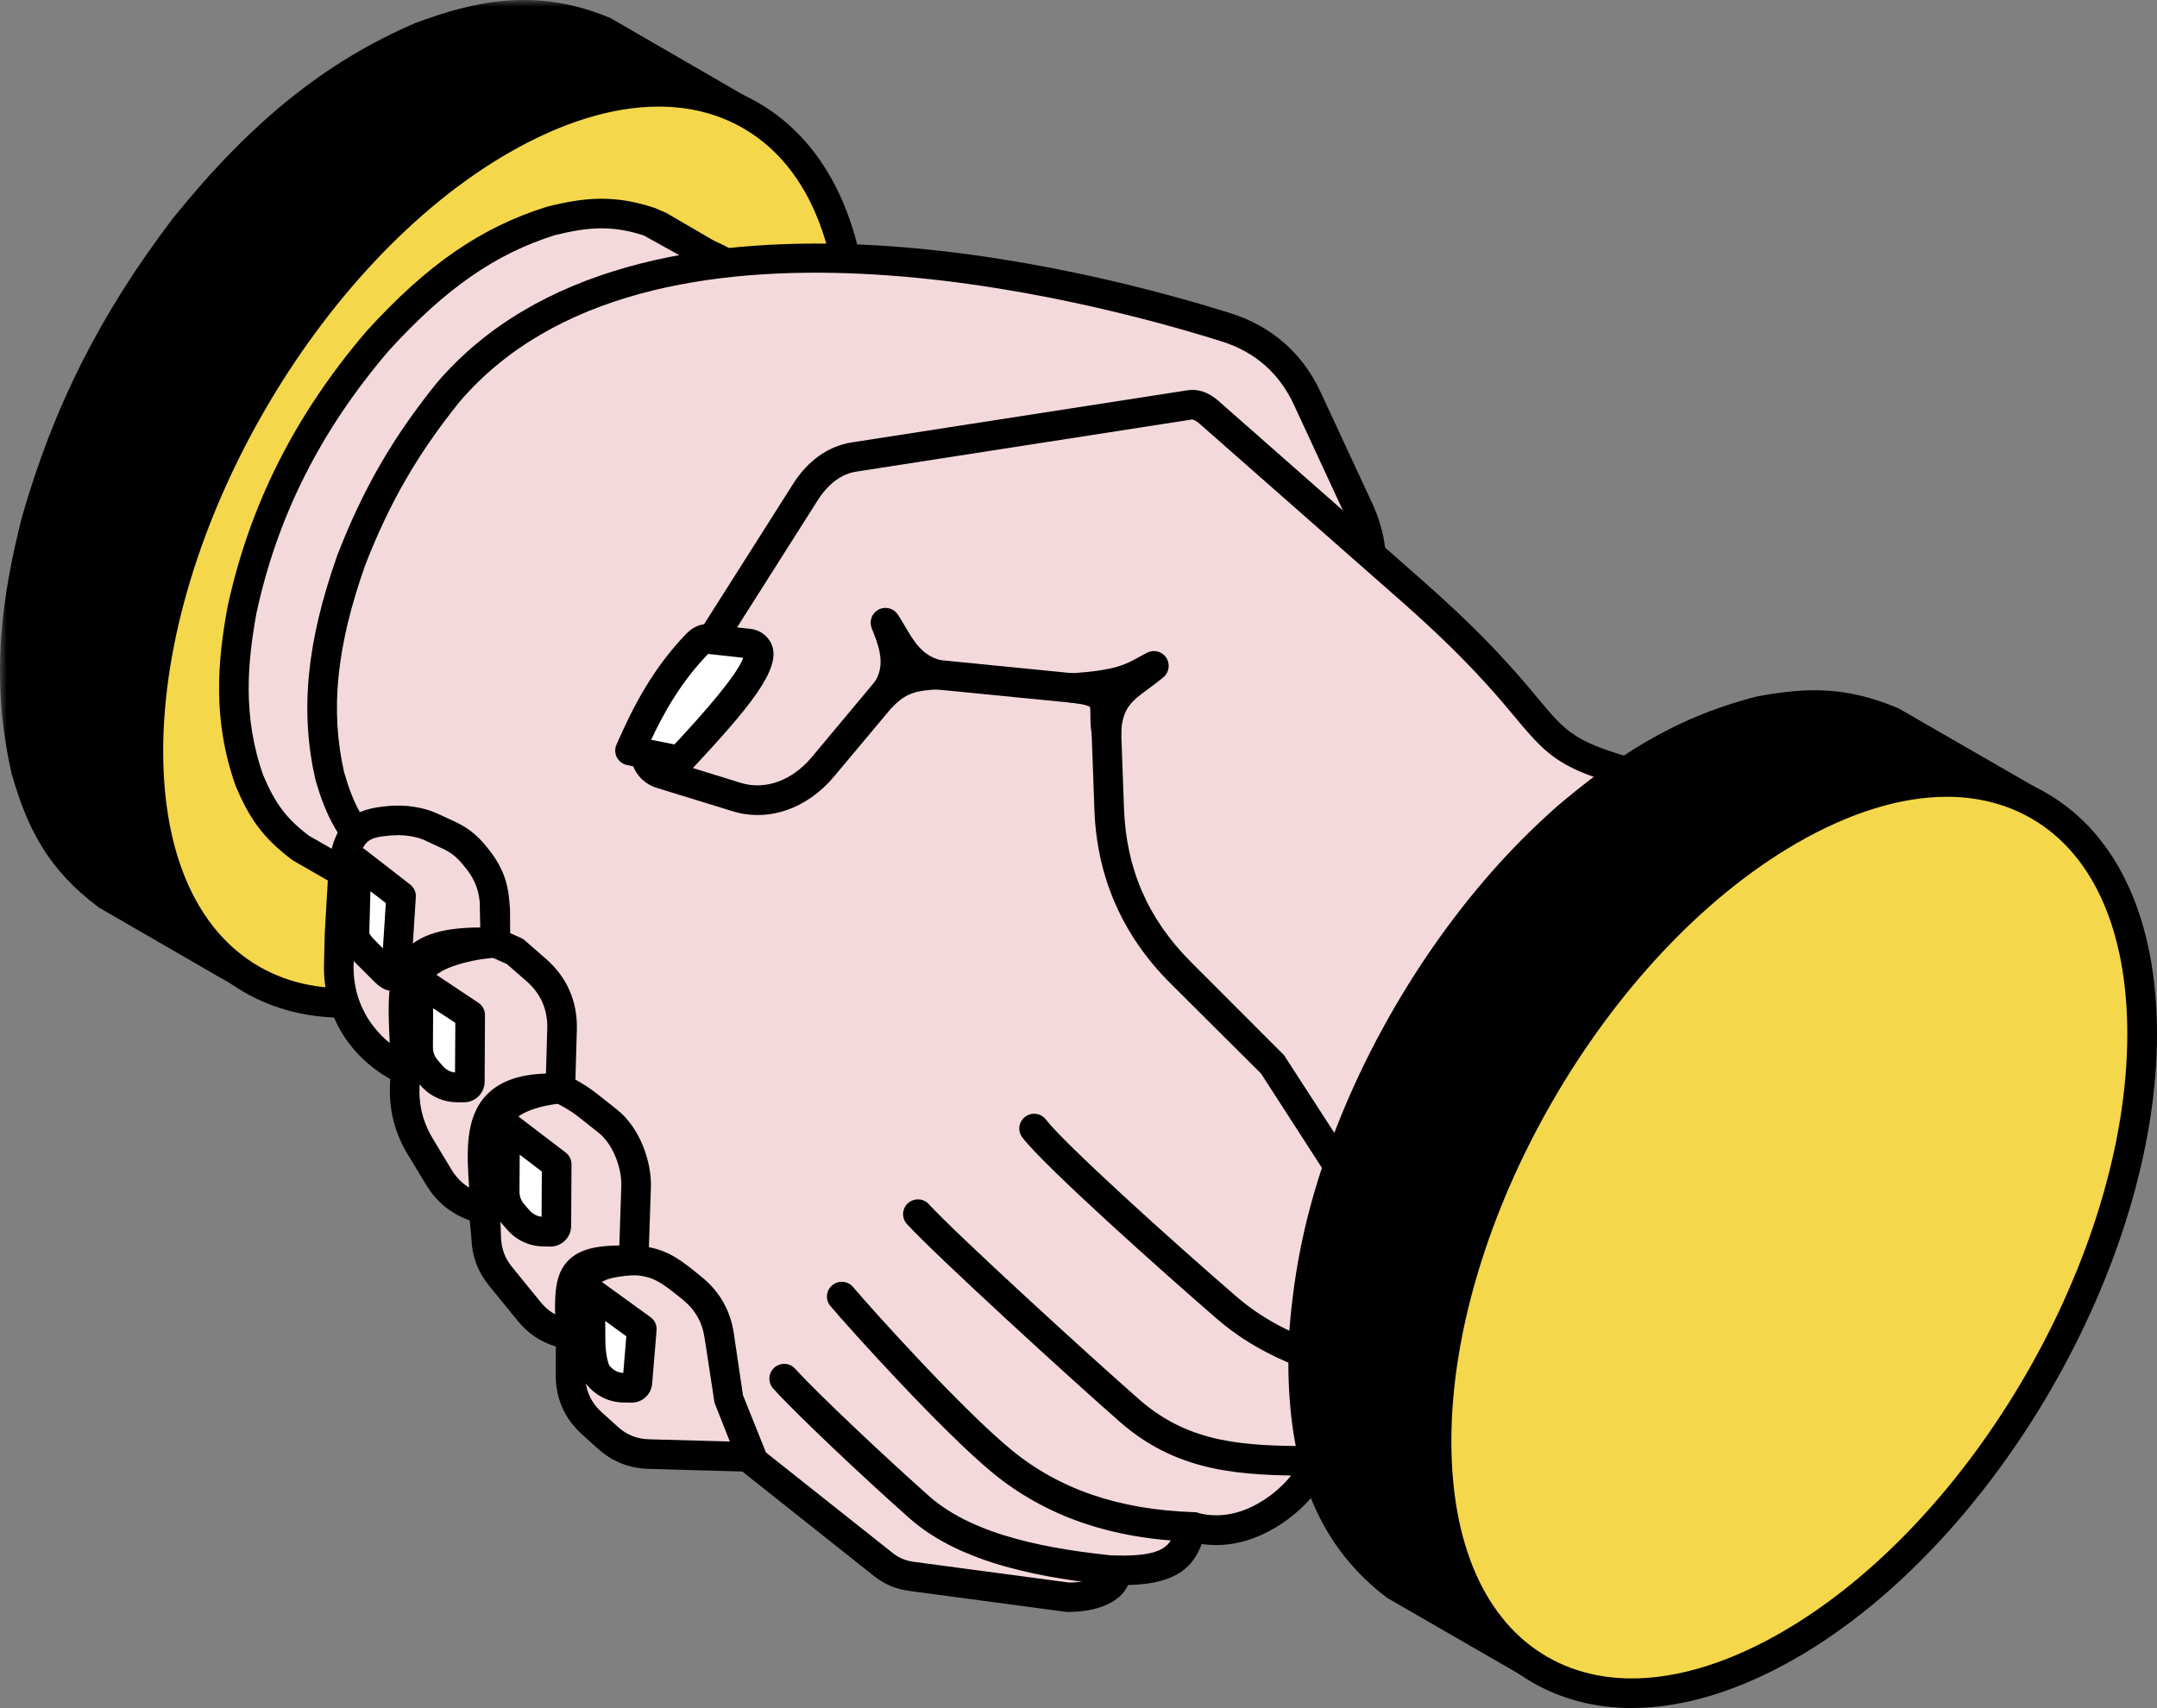 <?xml version="1.0" encoding="UTF-8"?>
<svg width="160px" height="126.722px" viewBox="0 0 160 126.722" version="1.1" xmlns="http://www.w3.org/2000/svg" xmlns:xlink="http://www.w3.org/1999/xlink">
    <rect x="0" y="0" width="160" height="126.722" fill="#808080" stroke="none"/>
    <title>Group 82</title>
    <defs>
        <polygon id="path-1" points="-9.65222498e-16 0 55.761 0 55.761 73.189 -9.65222498e-16 73.189"></polygon>
    </defs>
    <g id="website" stroke="none" stroke-width="1" fill="none" fill-rule="evenodd">
        <g id="Hubs" transform="translate(-228, -1345)">
            <g id="Group-82" transform="translate(228, 1345)">
                <path d="M44.854,2.36 C40.056,0.325 36.014,0.941 31.246,2.716 C23.924,5.863 18.642,10.729 13.691,16.874 C8.475,23.748 5.045,30.379 2.677,38.681 C1.091,45.032 0.452,50.635 1.91,57.07 C3.071,61.115 4.49,63.823 7.887,66.381 L11.481,68.464 L17.781,72.097 L54.663,8.039 L44.854,2.36 Z" id="Fill-1" fill="#000000"></path>
                <g id="Group-5">
                    <mask id="mask-2" fill="white">
                        <use xlink:href="#path-1"></use>
                    </mask>
                    <g id="Clip-4"></g>
                    <path d="M17.781,73.189 C17.587,73.189 17.397,73.143 17.23,73.05 L7.34,67.334 C3.468,64.43 2.006,61.384 0.857,57.378 C-0.811,50.009 0.236,43.921 1.612,38.42 C3.969,30.163 7.42,23.318 12.815,16.211 C18.583,9.048 24.128,4.584 30.812,1.707 C35.073,0.119 39.739,-1.002 45.281,1.342 C45.32,1.361 45.364,1.38 45.405,1.409 L55.215,7.086 C55.74,7.394 55.915,8.058 55.615,8.589 L18.725,72.648 C18.583,72.89 18.343,73.078 18.06,73.152 C17.967,73.181 17.875,73.189 17.781,73.189 M38.852,2.192 C36.463,2.192 34.129,2.809 31.626,3.743 C25.347,6.451 20.061,10.72 14.548,17.556 C9.339,24.421 6,31.041 3.732,38.988 C1.947,46.116 1.725,51.289 2.98,56.827 C4.015,60.432 5.267,63.029 8.551,65.512 L17.376,70.593 L53.167,8.441 L44.361,3.341 C42.427,2.529 40.626,2.192 38.852,2.192" id="Fill-3" fill="#000000" mask="url(#mask-2)"></path>
                </g>
                <path d="M37.178,70.827 C51.628,62.487 63.343,42.202 63.343,25.513 C63.343,8.814 51.628,2.044 37.178,10.393 C22.724,18.733 11.002,39.036 11.002,55.725 C11.002,72.423 22.724,79.167 37.178,70.827" id="Fill-6" fill="#F4D74B"></path>
                <path d="M25.479,75.505 C22.797,75.505 20.313,74.88 18.112,73.611 C12.823,70.556 9.908,64.196 9.908,55.725 C9.908,38.709 21.892,17.938 36.631,9.439 C43.972,5.199 50.935,4.555 56.221,7.61 C61.523,10.663 64.44,17.024 64.44,25.513 C64.44,42.52 52.457,63.271 37.725,71.77 L37.725,71.78 C33.424,74.255 29.262,75.505 25.479,75.505 L25.479,75.505 Z M48.855,7.908 C45.466,7.908 41.679,9.067 37.725,11.345 C23.6,19.497 12.104,39.41 12.104,55.725 C12.104,63.384 14.628,69.061 19.215,71.705 C23.8,74.357 29.991,73.713 36.631,69.874 C50.753,61.721 62.244,41.819 62.244,25.513 C62.244,17.836 59.715,12.157 55.127,9.515 C53.271,8.441 51.153,7.908 48.855,7.908 L48.855,7.908 Z" id="Fill-8" fill="#000000"></path>
                <path d="M48.877,16.752 L48.192,16.464 C45.532,15.586 43.602,15.706 40.91,16.379 C35.606,18.032 31.72,21.226 28.028,25.28 C22.979,31.181 19.586,37.663 17.945,45.283 C17.154,49.701 16.982,53.615 18.495,57.891 C19.437,60.105 20.315,61.413 22.25,62.88 L24.839,64.364 L25.802,64.924 C29.251,67.324 31.8,68.614 39.775,64.009 C47.75,59.405 58.621,40.595 58.621,31.368 C58.621,22.141 56.207,20.554 52.373,18.779 L48.877,16.752 Z" id="Fill-10" fill="#F4D9DC"></path>
                <path d="M31.246,68.203 C28.889,68.203 27.153,67.203 25.176,65.821 L21.703,63.822 C19.364,62.076 18.434,60.544 17.484,58.322 C15.733,53.372 16.153,49.038 16.865,45.088 C18.499,37.486 21.877,30.78 27.197,24.56 C31.71,19.601 35.708,16.855 40.586,15.333 C43.384,14.633 45.551,14.436 48.535,15.417 L49.305,15.744 C49.348,15.763 49.388,15.781 49.428,15.8 L52.92,17.836 C56.99,19.703 59.72,21.683 59.72,31.368 C59.72,40.998 48.659,60.152 40.322,64.962 C36.263,67.306 33.474,68.203 31.246,68.203 M44.624,16.94 C43.522,16.94 42.439,17.135 41.175,17.443 C36.758,18.826 33.052,21.394 28.842,26.017 C23.789,31.92 20.568,38.308 19.017,45.517 C18.368,49.132 17.975,53.129 19.528,57.527 C20.432,59.657 21.265,60.75 22.914,62.001 L26.349,63.972 C29.36,66.064 31.473,67.54 39.228,63.057 C46.922,58.611 57.524,40.25 57.524,31.368 C57.524,22.366 55.17,21.282 51.91,19.779 L47.761,17.472 C46.616,17.098 45.615,16.94 44.624,16.94" id="Fill-12" fill="#000000"></path>
                <path d="M65.502,116.057 L49.294,103.197 L28.535,63.898 C26.207,62.141 25.245,60.292 24.449,57.527 C23.201,51.999 24.194,46.844 26.046,41.576 C27.889,36.813 30.052,33.067 33.26,29.089 C46.098,14.082 74.699,19.171 90.963,24.29 C93.717,25.159 95.761,26.942 96.972,29.566 L100.784,37.785 C101.735,39.839 101.958,41.866 101.469,44.079 L98.288,58.48 L115.69,98.135 L97.452,108.296 C97.821,109.52 93.436,114.683 88.497,113.283 C87.807,114.32 88.259,116.673 82.736,116.495 C82.973,117.533 81.617,118.504 79.147,118.504 L67.614,116.954 C66.809,116.841 66.14,116.562 65.502,116.057" id="Fill-14" fill="#F4D9DC"></path>
                <path d="M79.187,119.597 L79.143,119.597 L67.47,118.037 C66.459,117.906 65.615,117.551 64.816,116.916 L48.614,104.056 C48.495,103.963 48.393,103.841 48.323,103.711 L27.678,64.616 C25.183,62.664 24.18,60.563 23.391,57.827 C22.242,52.746 22.745,47.637 25.015,41.212 C26.909,36.309 29.116,32.479 32.399,28.408 C47.225,11.074 81.222,20.068 91.291,23.244 C94.327,24.196 96.636,26.223 97.967,29.109 L101.776,37.318 C102.83,39.588 103.078,41.866 102.539,44.322 L99.437,58.368 L116.694,97.696 C116.918,98.219 116.722,98.816 116.228,99.097 L98.507,108.968 C98.248,110.033 97.296,111.116 96.808,111.612 C95.942,112.489 92.995,115.114 89.142,114.553 C88.569,116.02 87.548,117.514 83.67,117.598 C83.593,117.785 83.488,117.952 83.356,118.121 C82.605,119.065 81.083,119.597 79.187,119.597 L79.187,119.597 Z M50.159,102.478 L66.189,115.198 C66.666,115.58 67.151,115.786 67.756,115.871 L79.292,117.411 C80.846,117.411 81.598,116.888 81.671,116.701 C81.59,116.364 81.675,116.048 81.89,115.786 C82.106,115.515 82.518,115.385 82.77,115.403 C86.461,115.505 86.8,114.553 87.146,113.619 C87.264,113.311 87.384,112.984 87.589,112.676 C87.851,112.283 88.354,112.097 88.796,112.228 C90.831,112.797 92.626,112.022 93.78,111.265 C95.457,110.174 96.329,108.782 96.381,108.436 C96.231,107.941 96.468,107.595 96.92,107.343 L114.283,97.659 L97.285,58.929 C97.194,58.714 97.168,58.48 97.215,58.246 L100.4,43.845 C100.831,41.866 100.641,40.081 99.784,38.243 L95.979,30.032 C94.892,27.689 93.097,26.11 90.634,25.335 C80.89,22.263 48.01,13.53 34.09,29.808 C30.977,33.675 28.872,37.326 27.073,41.978 C24.964,47.955 24.482,52.68 25.523,57.285 C26.223,59.713 27.022,61.376 29.199,63.019 C29.328,63.112 29.433,63.243 29.509,63.384 L50.159,102.478 Z" id="Fill-16" fill="#000000"></path>
                <path d="M112.728,99.442 L102.374,91.317 L94.465,79.064 L87.541,72.125 C84.191,68.763 82.444,64.747 82.272,60.003 L81.958,51.289 L66.973,49.804 L61.044,56.893 C59.439,58.817 57.035,59.881 54.641,59.134 L49.06,57.415 C48.527,57.247 48.141,56.884 47.951,56.36 C47.758,55.838 47.817,55.306 48.115,54.838 L59.768,36.467 C60.595,35.169 61.814,34.141 63.339,33.908 L88.234,30.042 C88.796,29.949 89.281,30.239 89.707,30.612 L104.738,43.845 C117.815,55.36 111.602,55.155 124.623,58.275 C128.565,59.218 130.693,60.217 136.559,62.505 C145.692,80.596 131.992,93.847 118.608,98.004 C118.608,98.004 113.888,99.938 112.728,99.442" id="Fill-18" fill="#F4D9DC"></path>
                <path d="M113.242,100.601 C112.87,100.601 112.548,100.554 112.294,100.442 C112.202,100.404 112.125,100.358 112.049,100.301 L101.695,92.176 C101.598,92.102 101.517,92.008 101.451,91.905 L93.542,79.653 L86.764,72.9 C83.237,69.361 81.354,65.037 81.178,60.05 L80.898,52.279 L67.443,50.953 L61.883,57.593 C59.87,60.012 56.969,61.012 54.32,60.18 L48.739,58.462 C47.874,58.2 47.229,57.584 46.919,56.734 C46.608,55.884 46.703,55.006 47.189,54.25 L58.844,35.879 C59.925,34.17 61.464,33.087 63.171,32.825 L88.065,28.959 C89.281,28.763 90.142,29.538 90.434,29.79 L105.464,43.024 C110.327,47.301 112.589,50.028 114.088,51.821 C116.544,54.782 116.993,55.315 124.884,57.211 C128.098,57.976 130.133,58.779 133.823,60.246 L136.952,61.478 C137.213,61.581 137.419,61.767 137.54,62.011 C141.097,69.061 141.565,76.122 138.894,82.426 C135.139,91.28 126.118,96.818 118.927,99.059 C117.442,99.676 114.88,100.601 113.242,100.601 L113.242,100.601 Z M113.216,98.425 C113.884,98.499 116.143,97.826 118.189,96.985 C124.997,94.866 133.412,89.73 136.867,81.576 C139.267,75.908 138.902,69.791 135.765,63.374 L133.009,62.281 C129.414,60.862 127.434,60.077 124.371,59.349 C116.03,57.35 115.234,56.641 112.4,53.232 C110.944,51.485 108.744,48.842 104.016,44.668 L88.986,31.443 C88.806,31.284 88.565,31.116 88.402,31.125 L63.507,34.992 C62.062,35.216 61.125,36.383 60.694,37.056 L49.042,55.427 C48.925,55.604 48.907,55.781 48.984,55.977 C49.053,56.182 49.177,56.296 49.384,56.36 L54.969,58.088 C56.758,58.639 58.757,57.91 60.2,56.192 L66.13,49.094 C66.362,48.824 66.727,48.674 67.082,48.711 L82.069,50.197 C82.612,50.243 83.036,50.691 83.056,51.243 L83.374,59.965 C83.532,64.448 85.147,68.165 88.318,71.349 L95.242,78.28 L103.195,90.56 L113.216,98.425 Z" id="Fill-20" fill="#000000"></path>
                <path d="M88.497,114.385 L88.46,114.385 C82.412,114.179 77.556,112.498 73.612,109.258 C69.824,106.129 63.072,98.639 61.601,96.902 C61.209,96.445 61.262,95.754 61.726,95.362 C62.186,94.968 62.882,95.025 63.274,95.483 C64.721,97.192 71.331,104.532 75.009,107.558 C78.567,110.491 82.988,112.003 88.536,112.19 C89.142,112.219 89.613,112.722 89.595,113.329 C89.576,113.918 89.088,114.385 88.497,114.385" id="Fill-22" fill="#000000"></path>
                <path d="M97.445,109.501 L97.431,109.501 L96.952,109.491 C92.313,109.427 87.512,109.36 83.126,105.541 C79.427,102.31 69.344,93.082 67.28,90.822 C66.866,90.374 66.896,89.683 67.344,89.272 C67.786,88.869 68.489,88.889 68.894,89.337 C70.92,91.55 80.901,100.675 84.571,103.888 C88.347,107.175 92.546,107.241 96.986,107.297 L97.46,107.306 C98.068,107.315 98.551,107.81 98.543,108.408 C98.532,109.016 98.043,109.501 97.445,109.501" id="Fill-24" fill="#000000"></path>
                <path d="M108.622,103.906 L108.502,103.906 C101.998,103.197 95.239,102.151 90.276,97.855 C86.305,94.418 77.549,86.61 75.838,84.396 C75.465,83.921 75.556,83.23 76.035,82.865 C76.512,82.492 77.206,82.575 77.573,83.052 C78.965,84.855 86.676,91.84 91.711,96.192 C96.197,100.078 102.326,101.021 108.74,101.721 C109.342,101.787 109.777,102.328 109.714,102.935 C109.652,103.496 109.178,103.906 108.622,103.906" id="Fill-26" fill="#000000"></path>
                <path d="M82.729,117.626 L82.615,117.626 C77.617,117.112 71.379,116.094 67.502,112.676 C64.302,109.856 59.06,104.915 57.353,103.02 C56.947,102.571 56.983,101.871 57.437,101.468 C57.888,101.067 58.578,101.095 58.986,101.553 C60.603,103.347 65.82,108.258 68.953,111.032 C72.364,114.031 78.165,114.964 82.842,115.441 C83.44,115.497 83.881,116.038 83.82,116.636 C83.765,117.205 83.283,117.626 82.729,117.626" id="Fill-28" fill="#000000"></path>
                <path d="M150.334,59.303 L140.406,53.568 C136.905,52.093 134.299,52.056 130.6,52.746 C124.866,54.175 120.747,56.827 116.274,60.6 C115.514,61.273 114.537,62.188 113.822,62.907 C107.362,69.361 102.126,77.972 99.226,86.61 C97.738,91.038 96.968,95.034 96.679,99.639 C96.53,106.531 97.624,113.2 103.442,117.598 L113.333,123.313 L150.334,59.303 Z" id="Fill-30" fill="#000000"></path>
                <path d="M113.333,124.406 C113.146,124.406 112.958,124.359 112.789,124.257 L102.895,118.551 C96.148,113.46 95.446,105.765 95.577,99.61 C95.885,94.819 96.682,90.719 98.182,86.265 C101.171,77.383 106.587,68.585 113.041,62.132 C113.778,61.394 114.774,60.46 115.551,59.779 C119.413,56.52 123.867,53.297 130.33,51.672 C134.047,50.981 136.933,50.906 140.837,52.559 L150.886,58.35 C151.138,58.498 151.315,58.732 151.398,59.013 C151.465,59.303 151.427,59.601 151.287,59.853 L114.286,123.856 C114.085,124.211 113.716,124.406 113.333,124.406 M134.635,53.399 C133.421,53.399 132.188,53.559 130.796,53.82 C125.175,55.23 121.196,57.882 116.984,61.441 C116.255,62.086 115.296,62.982 114.596,63.682 C108.371,69.902 103.147,78.391 100.265,86.965 C98.832,91.233 98.063,95.156 97.77,99.704 C97.653,105.289 98.262,112.312 104.107,116.721 L112.935,121.81 L148.831,59.704 L139.865,54.52 C137.95,53.718 136.316,53.399 134.635,53.399" id="Fill-32" fill="#000000"></path>
                <path d="M132.729,122.034 C147.187,113.694 158.898,93.418 158.898,76.72 C158.898,60.031 147.187,53.26 132.729,61.6 C118.282,69.949 106.563,90.252 106.563,106.932 C106.563,123.631 118.282,130.384 132.729,122.034" id="Fill-34" fill="#F4D74B"></path>
                <path d="M121.037,126.722 C118.356,126.722 115.872,126.087 113.676,124.827 C108.379,121.773 105.46,115.413 105.46,106.932 C105.46,89.916 117.451,69.155 132.179,60.657 C139.519,56.417 146.487,55.763 151.781,58.826 C157.077,61.88 160,68.24 160,76.72 C160,93.726 148.008,114.478 133.281,122.987 C128.984,125.47 124.82,126.722 121.037,126.722 M144.413,59.115 C141.023,59.115 137.231,60.274 133.281,62.552 C119.151,70.714 107.657,90.617 107.657,106.932 C107.657,114.6 110.185,120.278 114.766,122.921 C119.356,125.573 125.548,124.92 132.179,121.09 C146.309,112.928 157.797,93.026 157.797,76.72 C157.797,69.053 155.275,63.374 150.68,60.721 C148.831,59.658 146.711,59.115 144.413,59.115" id="Fill-36" fill="#000000"></path>
                <path d="M55.768,108.101 L48.115,107.875 C46.94,107.839 45.94,107.446 45.068,106.652 L43.88,105.577 C42.851,104.644 42.326,103.449 42.326,102.058 L42.326,99.059 L41.669,98.882 C40.679,98.611 39.898,98.098 39.25,97.304 L37.126,94.688 C36.453,93.857 36.113,92.951 36.073,91.878 L35.997,89.786 L35.222,89.514 C34.055,89.095 33.176,88.386 32.533,87.319 L31.192,85.088 C30.301,83.613 29.929,82.099 30.036,80.372 L30.09,79.42 C27.175,78.018 25.037,75.216 25.136,71.574 L25.19,69.249 L25.467,64.364 C25.762,61.646 26.722,61.076 28.915,60.891 C29.918,60.806 31.053,60.927 31.968,61.348 L33.198,61.917 C34.246,62.394 34.803,62.917 35.584,63.953 C36.24,64.831 36.587,65.746 36.675,66.838 L36.736,67.568 L36.751,69.94 L38.203,70.593 L39.775,71.966 C41.078,73.106 41.738,74.618 41.687,76.347 L41.567,80.764 C42.261,81.11 42.829,81.408 43.507,81.941 L45.08,83.182 C46.43,84.238 47.241,86.358 47.185,88.029 L46.999,93.503 C48.841,93.587 49.67,94.222 51.34,95.576 C52.471,96.492 53.139,97.659 53.347,99.106 L54.021,103.663 L55.768,108.101 Z" id="Fill-38" fill="#F4D9DC"></path>
                <path d="M55.768,109.193 L55.74,109.193 L48.083,108.977 C46.649,108.931 45.39,108.427 44.331,107.464 L43.143,106.391 C41.887,105.251 41.223,103.758 41.223,102.057 L41.228,99.9 C40.085,99.555 39.158,98.928 38.401,97.995 L36.273,95.38 C35.448,94.362 35.022,93.231 34.97,91.915 L34.847,90.552 C33.435,90.038 32.374,89.169 31.597,87.88 L30.25,85.657 C29.251,83.996 28.82,82.249 28.937,80.306 L28.953,80.064 C25.77,78.261 23.946,75.124 24.033,71.537 L24.091,69.221 L24.376,64.308 C24.749,60.806 26.292,60.012 28.82,59.797 C30.104,59.686 31.409,59.891 32.42,60.349 L33.654,60.917 C34.964,61.515 35.646,62.207 36.459,63.29 C37.246,64.345 37.663,65.448 37.772,66.746 L37.831,67.465 L37.842,69.231 L38.659,69.594 C38.754,69.64 38.845,69.697 38.929,69.771 L40.502,71.144 C42.056,72.499 42.844,74.31 42.79,76.374 L42.683,80.101 C43.176,80.372 43.647,80.661 44.186,81.072 L45.758,82.315 C47.491,83.677 48.34,86.237 48.283,88.067 L48.133,92.531 C49.702,92.83 50.676,93.614 52.029,94.726 C53.376,95.809 54.186,97.229 54.434,98.938 L55.109,103.505 L56.79,107.698 C56.922,108.044 56.881,108.427 56.665,108.725 C56.463,109.024 56.127,109.193 55.768,109.193 M29.506,61.964 C29.342,61.964 29.174,61.973 29.009,61.983 C27.339,62.132 26.803,62.281 26.561,64.486 L26.229,71.593 C26.157,74.535 27.774,77.084 30.567,78.429 C30.965,78.625 31.213,79.046 31.184,79.484 L31.126,80.437 C31.038,81.941 31.352,83.23 32.129,84.518 L33.474,86.751 C33.985,87.6 34.657,88.151 35.591,88.479 L36.365,88.758 C36.783,88.907 37.073,89.3 37.091,89.748 L37.166,91.83 C37.2,92.671 37.456,93.353 37.981,93.997 L40.108,96.613 C40.615,97.229 41.183,97.602 41.96,97.826 L42.617,98.004 C43.095,98.135 43.425,98.573 43.425,99.059 L43.42,102.057 C43.42,103.132 43.825,104.046 44.621,104.765 L45.809,105.84 C46.481,106.456 47.229,106.755 48.144,106.783 L54.138,106.951 L53.001,104.074 L52.263,99.256 C52.092,98.098 51.562,97.173 50.647,96.426 C49.005,95.091 48.414,94.67 46.951,94.605 C46.349,94.576 45.881,94.073 45.905,93.466 L46.086,87.992 C46.134,86.554 45.393,84.817 44.402,84.042 L42.833,82.8 C42.234,82.342 41.727,82.072 41.07,81.744 C40.691,81.549 40.454,81.156 40.469,80.727 L40.593,76.309 C40.632,74.908 40.115,73.722 39.057,72.797 L37.6,71.527 L36.295,70.94 C35.905,70.752 35.653,70.369 35.649,69.94 L35.584,66.933 C35.507,66.045 35.233,65.326 34.701,64.607 C33.983,63.654 33.562,63.29 32.742,62.917 L31.512,62.346 C30.965,62.095 30.239,61.964 29.506,61.964" id="Fill-40" fill="#000000"></path>
                <path d="M26.434,63.916 L29.75,66.493 L29.385,72.218 C29.374,72.358 29.192,72.405 29.053,72.405 C28.918,72.423 28.631,72.135 28.531,72.04 L27.16,70.668 C26.74,70.257 26.28,69.771 26.295,69.174 L26.434,63.916 Z" id="Fill-42" fill="#FFFFFF"></path>
                <path d="M29.058,73.507 C28.532,73.507 28.123,73.181 27.759,72.826 L26.386,71.452 C25.93,70.994 25.169,70.238 25.197,69.146 L25.335,63.888 C25.347,63.477 25.591,63.103 25.963,62.926 C26.333,62.749 26.774,62.795 27.105,63.047 L30.422,65.624 C30.709,65.849 30.87,66.195 30.845,66.559 L30.479,72.292 C30.443,72.853 30.013,73.451 29.126,73.507 L29.058,73.507 Z M27.477,66.12 L27.394,69.202 C27.39,69.295 27.572,69.537 27.937,69.893 L28.404,70.359 L28.62,66.997 L27.477,66.12 Z" id="Fill-44" fill="#000000"></path>
                <path d="M31.046,72.76 L34.871,75.309 L34.847,80.25 C34.847,80.372 34.803,80.475 34.719,80.558 C34.635,80.642 34.529,80.68 34.412,80.68 L33.935,80.68 C33.165,80.67 32.508,80.372 32.005,79.792 L31.651,79.391 C31.224,78.896 31.012,78.327 31.016,77.673 L31.046,72.76 Z" id="Fill-46" fill="#FFFFFF"></path>
                <path d="M34.416,81.781 L34.395,81.781 L33.928,81.781 C32.836,81.773 31.884,81.324 31.176,80.511 L30.822,80.11 C30.216,79.41 29.915,78.588 29.918,77.673 L29.947,72.76 C29.951,72.349 30.178,71.986 30.532,71.789 C30.885,71.602 31.319,71.621 31.655,71.845 L35.482,74.394 C35.788,74.6 35.974,74.937 35.974,75.309 L35.949,80.26 C35.949,80.661 35.784,81.053 35.486,81.343 C35.208,81.623 34.825,81.781 34.416,81.781 L34.416,81.781 Z M32.129,74.806 L32.114,77.682 C32.111,78.075 32.227,78.373 32.479,78.663 L32.833,79.073 C33.085,79.363 33.388,79.532 33.752,79.568 L33.775,75.889 L32.129,74.806 Z" id="Fill-48" fill="#000000"></path>
                <path d="M37.462,83.462 L41.296,86.377 L41.272,90.953 C41.272,91.064 41.223,91.177 41.14,91.261 C41.052,91.345 40.95,91.383 40.83,91.383 L40.352,91.383 C39.589,91.373 38.929,91.064 38.425,90.486 L38.072,90.084 C37.641,89.59 37.434,89.029 37.434,88.366 L37.462,83.462 Z" id="Fill-50" fill="#FFFFFF"></path>
                <path d="M40.837,92.485 L40.816,92.485 L40.349,92.475 C39.255,92.466 38.305,92.027 37.597,91.205 L37.247,90.804 C36.638,90.113 36.336,89.291 36.339,88.366 L36.365,83.454 C36.368,83.043 36.605,82.66 36.98,82.473 C37.349,82.287 37.794,82.332 38.13,82.585 L41.957,85.508 C42.234,85.714 42.392,86.04 42.392,86.386 L42.366,90.962 C42.366,91.355 42.205,91.747 41.916,92.036 C41.629,92.316 41.246,92.485 40.837,92.485 L40.837,92.485 Z M38.55,85.667 L38.534,88.376 C38.531,88.768 38.644,89.067 38.901,89.365 L39.25,89.766 C39.505,90.066 39.808,90.224 40.172,90.272 L40.191,86.919 L38.55,85.667 Z" id="Fill-52" fill="#000000"></path>
                <path d="M43.781,95.847 L47.608,98.612 L47.28,102.571 C47.257,102.794 47.068,102.973 46.842,102.963 L46.331,102.963 C45.562,102.953 44.907,102.655 44.401,102.076 L44.383,102.049 C43.96,101.572 43.807,100.218 43.807,99.573 L43.781,95.847 Z" id="Fill-54" fill="#FFFFFF"></path>
                <path d="M46.846,104.066 L46.835,104.066 L46.323,104.056 C45.24,104.056 44.288,103.617 43.577,102.795 C42.738,101.842 42.712,99.807 42.708,99.573 L42.683,95.856 C42.679,95.435 42.91,95.053 43.277,94.866 C43.643,94.68 44.09,94.707 44.422,94.95 L48.254,97.723 C48.565,97.949 48.735,98.322 48.702,98.704 L48.374,102.665 C48.297,103.468 47.641,104.066 46.846,104.066 L46.846,104.066 Z M44.894,98.004 L44.905,99.564 C44.907,100.283 45.08,101.142 45.222,101.339 C45.503,101.665 45.831,101.832 46.232,101.861 L46.46,99.144 L44.894,98.004 Z" id="Fill-56" fill="#000000"></path>
                <path d="M36.751,69.94 C35.97,70.014 35.335,70.099 34.822,70.211 C33.53,70.491 31.913,70.966 31.104,72.032 C30.319,73.068 30.216,77.906 30.09,79.42 C29.936,73.012 28.666,69.547 36.751,69.94" id="Fill-58" fill="#B5EBF6"></path>
                <path d="M30.09,80.521 L30.057,80.521 C29.473,80.493 29.006,80.026 28.991,79.447 C28.973,78.682 28.94,77.962 28.904,77.28 C28.765,74.282 28.652,71.919 30.202,70.369 C31.42,69.155 33.464,68.688 36.798,68.838 C37.375,68.866 37.826,69.333 37.845,69.902 C37.864,70.481 37.434,70.966 36.863,71.023 C36.131,71.107 35.536,71.182 35.051,71.285 C34.46,71.416 32.661,71.798 31.98,72.704 C31.538,73.358 31.336,76.944 31.261,78.289 C31.231,78.794 31.21,79.213 31.184,79.512 C31.136,80.082 30.659,80.521 30.09,80.521" id="Fill-60" fill="#000000"></path>
                <path d="M52.507,47.404 L55.539,47.75 C55.812,47.778 56.031,47.918 56.178,48.151 C57.083,49.599 51.424,55.268 50.421,56.435 L46.733,55.689 C47.981,52.839 49.388,50.178 51.697,47.787 C51.928,47.545 52.179,47.375 52.507,47.404" id="Fill-62" fill="#FFFFFF"></path>
                <path d="M50.421,57.537 C50.344,57.537 50.276,57.527 50.198,57.509 L46.513,56.762 C46.192,56.696 45.912,56.482 45.758,56.192 C45.606,55.893 45.594,55.548 45.728,55.249 C46.919,52.523 48.37,49.654 50.905,47.021 C51.431,46.488 52.011,46.247 52.628,46.321 L55.659,46.657 C56.269,46.723 56.787,47.049 57.108,47.563 C58.13,49.207 56.186,51.812 51.99,56.342 C51.657,56.696 51.402,56.977 51.249,57.154 C51.041,57.397 50.735,57.537 50.421,57.537 L50.421,57.537 Z M48.302,54.885 L50.024,55.23 C50.129,55.118 50.246,54.997 50.378,54.857 C53.799,51.158 54.886,49.524 55.124,48.804 L52.526,48.516 C50.556,50.561 49.301,52.756 48.302,54.885 L48.302,54.885 Z" id="Fill-64" fill="#000000"></path>
                <path d="M41.567,80.763 C39.798,80.951 37.597,81.501 36.796,83.061 C36.263,84.117 36.142,88.366 35.997,89.786 C35.813,85.144 34.537,80.428 41.567,80.763" id="Fill-66" fill="#B5EBF6"></path>
                <path d="M35.997,90.887 L35.957,90.887 C35.38,90.869 34.92,90.411 34.895,89.833 C34.871,89.281 34.839,88.731 34.804,88.188 C34.628,85.592 34.449,82.912 36.12,81.203 C37.254,80.045 39.068,79.532 41.618,79.663 C42.194,79.689 42.647,80.157 42.665,80.727 C42.679,81.306 42.253,81.791 41.684,81.856 C39.615,82.072 38.228,82.679 37.776,83.565 C37.477,84.135 37.295,86.936 37.207,88.291 C37.164,88.945 37.126,89.524 37.083,89.907 C37.024,90.467 36.55,90.887 35.997,90.887" id="Fill-68" fill="#000000"></path>
                <path d="M46.882,93.521 C42.617,93.801 42.588,95.604 42.314,99.218 C42.221,94.791 41.829,93.335 46.882,93.521" id="Fill-70" fill="#B5EBF6"></path>
                <path d="M42.318,100.18 L42.293,100.18 C41.709,100.17 41.228,99.825 41.216,99.237 L41.194,98.425 C41.135,96.183 41.092,94.567 42.18,93.493 C43.044,92.634 44.401,92.326 46.926,92.419 C47.506,92.447 47.972,92.924 47.981,93.503 C47.986,94.091 47.535,94.577 46.951,94.614 C43.744,94.819 43.682,95.632 43.428,99.042 C43.424,99.078 43.416,99.125 43.412,99.172 L43.405,99.19 C43.293,99.713 42.84,100.18 42.318,100.18" id="Fill-72" fill="#000000"></path>
                <path d="M65.681,46.2 C66.008,47.123 67.253,49.496 65.495,51.616 C66.845,50.215 68.041,50.047 69.511,50.056 C67.257,49.487 66.579,47.544 65.681,46.2" id="Fill-74" fill="#B5EBF6"></path>
                <path d="M65.495,52.718 C65.236,52.718 64.973,52.625 64.765,52.438 C64.324,52.046 64.273,51.373 64.652,50.916 C65.721,49.627 65.308,48.244 64.791,46.938 L64.648,46.573 C64.461,46.04 64.692,45.471 65.184,45.219 C65.684,44.966 66.283,45.126 66.596,45.592 C66.778,45.864 66.955,46.162 67.133,46.47 C67.786,47.59 68.406,48.637 69.781,48.982 C70.318,49.123 70.671,49.637 70.598,50.187 C70.529,50.738 70.066,51.148 69.511,51.148 C68.139,51.242 67.304,51.327 66.286,52.373 C66.072,52.606 65.783,52.718 65.495,52.718" id="Fill-76" fill="#000000"></path>
                <path d="M85.592,49.402 C84.056,50.215 83.513,50.757 79.595,51.047 C82.762,51.364 81.714,52.428 82.073,54.353 C82.17,51.318 83.974,50.794 85.592,49.402" id="Fill-78" fill="#B5EBF6"></path>
                <path d="M82.072,55.445 C81.547,55.445 81.087,55.072 80.992,54.549 C80.89,53.998 80.883,53.503 80.883,53.073 C80.88,52.839 80.88,52.522 80.842,52.437 C80.828,52.437 80.58,52.251 79.489,52.139 C78.92,52.092 78.49,51.607 78.496,51.037 C78.504,50.467 78.95,50.001 79.515,49.953 C82.736,49.72 83.422,49.338 84.556,48.711 L85.079,48.431 C85.571,48.17 86.184,48.319 86.498,48.778 C86.814,49.244 86.735,49.87 86.312,50.234 C85.947,50.542 85.571,50.822 85.202,51.093 C83.974,51.99 83.232,52.531 83.17,54.389 C83.152,54.941 82.714,55.399 82.152,55.445 L82.072,55.445 Z" id="Fill-80" fill="#000000"></path>
            </g>
        </g>
    </g>
</svg>